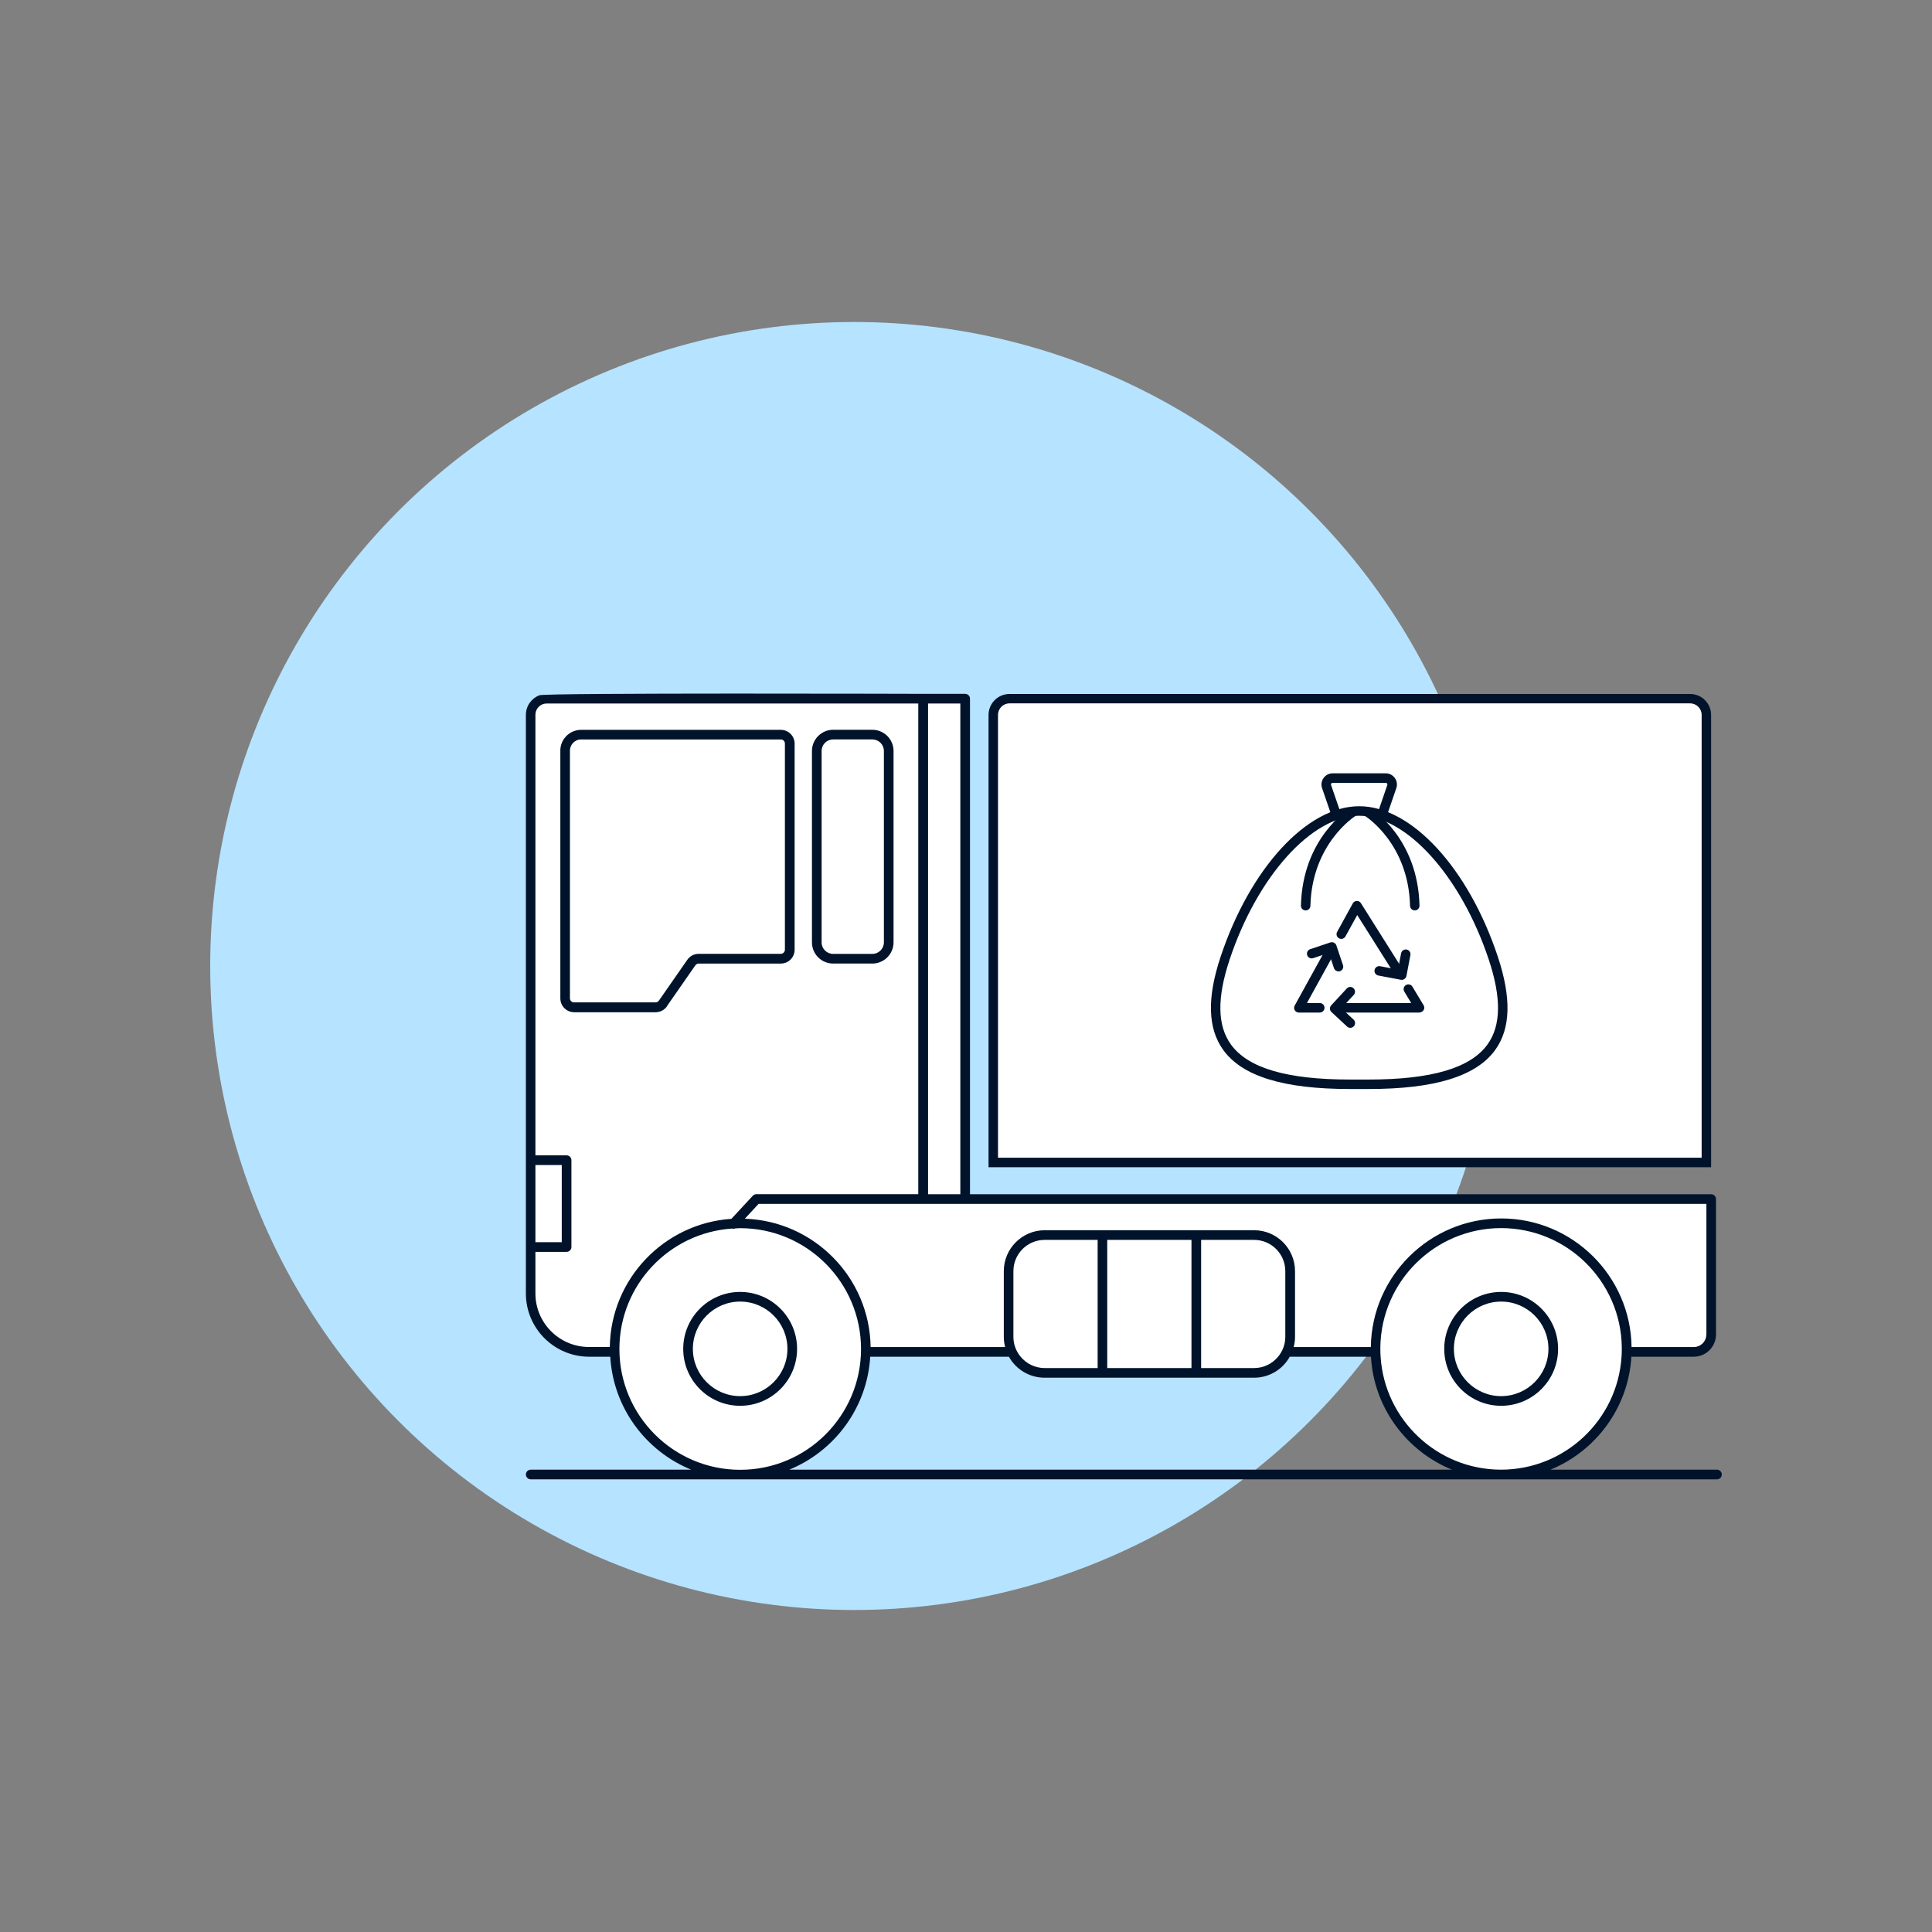 <?xml version="1.0" encoding="UTF-8"?>
<svg xmlns="http://www.w3.org/2000/svg" id="Advantages_for_all" data-name="Advantages for all" viewBox="0 0 300 300" width="120" height="120">
  <rect x="0" y="0" width="300" height="300" fill="#808080" stroke="none"/>
  <defs>
    <style>
      .cls-1 {
        fill: #b6e3ff;
      }

      .cls-1, .cls-2, .cls-3 {
        stroke-width: 0px;
      }

      .cls-2 {
        fill: #fff;
      }

      .cls-3 {
        fill: #00132b;
      }
    </style>
  </defs>
  <g>
    <g id="Ellipse_278" data-name="Ellipse 278">
      <circle class="cls-1" cx="132.64" cy="150" r="100"/>
    </g>
    <path class="cls-2" d="M149.86,186.19v-77.7h-64.98c-1.37,0-2.49,1.11-2.49,2.49v89.87c0,5,4.06,9.06,9.06,9.06h3.99c.25,10.56,8.87,19.04,19.48,19.04s19.23-8.49,19.48-19.04h22.71c.89,1.92,2.83,3.26,5.08,3.26h32.53c2.26,0,4.2-1.34,5.08-3.26h13.8c.25,10.56,8.87,19.04,19.48,19.04s19.23-8.49,19.48-19.04h10.42c1.49,0,2.7-1.21,2.7-2.7v-21.03h-115.84.02Z"/>
    <g>
      <path class="cls-3" d="M129.37,149.62h6.09c1.81,0,3.29-1.48,3.29-3.29v-29.72c0-1.81-1.48-3.29-3.29-3.29h-6.09c-1.81,0-3.29,1.48-3.29,3.29v29.72c0,1.81,1.47,3.29,3.29,3.29ZM127.58,116.61c0-.99.8-1.79,1.79-1.79h6.09c.99,0,1.79.8,1.79,1.79v29.72c0,.99-.8,1.79-1.79,1.79h-6.09c-.99,0-1.79-.8-1.79-1.79v-29.72Z"/>
      <path class="cls-3" d="M103.56,156.24l4.41-6.34c.12-.17.32-.28.53-.28h12.75c1.18,0,2.14-.96,2.14-2.14v-32.01c0-1.18-.96-2.14-2.14-2.14h-31.16c-1.79.09-3.17,1.62-3.08,3.38v38.32c0,1.18.96,2.15,2.15,2.15h12.65c.7,0,1.36-.35,1.76-.92v-.02ZM89.15,155.66c-.36,0-.65-.29-.65-.65v-38.35c-.05-.96.7-1.79,1.62-1.84h31.12c.36,0,.64.29.64.64v32.01c0,.35-.29.64-.64.64h-12.75c-.7,0-1.36.34-1.76.92l-4.41,6.34c-.12.17-.32.28-.53.28h-12.65.01Z"/>
      <path class="cls-3" d="M123.77,209.45c0-4.87-3.96-8.84-8.84-8.84s-8.84,3.96-8.84,8.84,3.96,8.84,8.84,8.84,8.84-3.96,8.84-8.84ZM114.93,216.79c-4.05,0-7.34-3.29-7.34-7.34s3.29-7.34,7.34-7.34,7.34,3.29,7.34,7.34-3.29,7.34-7.34,7.34Z"/>
      <path class="cls-3" d="M233.1,200.61c-4.87,0-8.84,3.96-8.84,8.84s3.96,8.84,8.84,8.84,8.84-3.96,8.84-8.84-3.96-8.84-8.84-8.84h0ZM233.1,216.79c-4.05,0-7.34-3.29-7.34-7.34s3.29-7.34,7.34-7.34,7.34,3.29,7.34,7.34-3.29,7.34-7.34,7.34h0Z"/>
      <path class="cls-3" d="M266.61,228.21h-25.86c7.04-2.88,12.1-9.6,12.57-17.54h9.69c1.9,0,3.45-1.55,3.45-3.45v-21.03c0-.41-.34-.75-.75-.75h-115.09v-76.95c0-.41-.34-.75-.75-.75h-5.76s-60.04-.19-60.37.23c-1.21.47-2.08,1.64-2.08,3.02v89.87c0,5.41,4.41,9.81,9.82,9.81h3.28c.47,7.95,5.53,14.67,12.57,17.54h-24.92c-.41,0-.75.34-.75.75s.34.75.75.75h184.2c.41,0,.75-.34.75-.75s-.34-.75-.75-.75ZM251.83,209.46c0,.41,0,.81-.04,1.21-.62,9.78-8.77,17.53-18.7,17.54-9.93,0-18.09-7.76-18.71-17.54-.03-.4-.04-.8-.04-1.21v-.29c.15-10.22,8.51-18.47,18.75-18.47s18.59,8.25,18.74,18.47v.29ZM144.11,109.24h5.01v76.2h-5.01v-76.2ZM143.36,186.94h121.61v20.28h-.01c0,.53-.22,1.02-.57,1.38-.36.35-.85.57-1.38.57h-9.66c-.15-11.04-9.17-19.97-20.24-19.97s-20.1,8.93-20.25,19.97h-11.98c.14-.51.21-1.04.21-1.59v-10.2c0-3.5-2.84-6.35-6.35-6.35h-32.52c-3.5,0-6.35,2.85-6.35,6.35v10.2c0,.55.07,1.08.21,1.59h-20.89c-.15-10.8-8.79-19.56-19.53-19.93l2.13-2.3h25.57ZM199.58,197.38v10.2c0,.56-.09,1.09-.27,1.59-.19.55-.48,1.06-.85,1.5-.88,1.07-2.23,1.76-3.73,1.76h-8.22v-19.9h8.22c2.68,0,4.85,2.17,4.85,4.85ZM185.01,192.53v19.9h-13.08v-19.9h13.08ZM170.44,192.53v19.9h-8.23c-1.5,0-2.84-.69-3.73-1.76-.37-.44-.66-.95-.85-1.5-.18-.5-.27-1.03-.27-1.59v-10.2c0-2.68,2.18-4.85,4.85-4.85h8.23ZM83.14,180.9h4.09v11.99h-4.09v-11.99ZM94.69,209.16h-3.23c-4.59,0-8.32-3.73-8.32-8.31v-6.46h4.84c.41,0,.75-.34.75-.75v-13.49c0-.41-.34-.75-.75-.75h-4.84v-68.42c0-.96.78-1.74,1.74-1.74h57.71v76.19h-25.14c-.21,0-.41.09-.55.24l-3.33,3.59c-10.44.7-18.73,9.32-18.88,19.9ZM96.18,209.47h0c0-9.93,7.74-18.05,17.5-18.7.16.05.34.04.49-.02.26-.01.51-.04.77-.04,10.34,0,18.76,8.41,18.76,18.76s-8.41,18.76-18.76,18.76-18.76-8.41-18.76-18.76ZM122.55,228.21c7.04-2.87,12.1-9.6,12.58-17.54h21.53c1.08,1.94,3.16,3.26,5.54,3.26h32.53c2.39,0,4.47-1.32,5.54-3.26h12.61c.46,7.95,5.54,14.67,12.58,17.54h-102.91Z"/>
    </g>
  </g>
  <g>
    <path class="cls-2" d="M156.76,108.49h105.68c1.39,0,2.52,1.13,2.52,2.52v69.5h-110.72v-69.5c0-1.39,1.13-2.52,2.52-2.52Z"/>
    <path class="cls-3" d="M265.7,181.25h-112.2v-70.23c0-1.8,1.46-3.26,3.26-3.26h105.68c1.8,0,3.26,1.46,3.26,3.26v70.23ZM154.98,179.77h109.25v-68.76c0-.99-.8-1.79-1.79-1.79h-105.68c-.99,0-1.79.8-1.79,1.79v68.76Z"/>
  </g>
  <g>
    <g>
      <path class="cls-2" d="M207.55,126.68l-1.56-4.54c-.22-.65.26-1.32.94-1.32h4.13s4.13,0,4.13,0c.68,0,1.16.67.94,1.32l-1.56,4.54"/>
      <path class="cls-3" d="M214.56,127.42c-.08,0-.16-.01-.24-.04-.38-.13-.59-.55-.46-.94l1.56-4.54c.04-.11,0-.19-.03-.23-.03-.04-.09-.11-.21-.11h-8.25c-.12,0-.18.07-.21.11-.03.04-.07.12-.03.23l1.56,4.54c.13.38-.07.8-.46.94-.38.13-.8-.07-.94-.46l-1.56-4.54c-.18-.53-.1-1.11.23-1.57s.85-.73,1.41-.73h8.25c.56,0,1.08.27,1.41.73s.41,1.04.23,1.57l-1.56,4.54c-.11.3-.39.5-.7.5Z"/>
    </g>
    <g>
      <path class="cls-2" d="M209.59,168.36c-18.94,0-23.66-6.66-19.36-19.58,4.3-12.92,12.89-22.85,20.82-22.85,7.93,0,16.52,9.93,20.82,22.85,4.3,12.92-.42,19.58-19.36,19.58h-2.93Z"/>
      <path class="cls-3" d="M212.52,169.1h-2.93c-10.28,0-16.71-1.98-19.65-6.07-2.4-3.33-2.54-8.07-.4-14.48,4.58-13.75,13.42-23.36,21.52-23.36s16.95,9.6,21.52,23.36c2.13,6.41,2,11.15-.4,14.48-2.94,4.08-9.37,6.07-19.65,6.07ZM211.05,126.67c-7.35,0-15.82,9.4-20.12,22.35-1.97,5.93-1.91,10.23.2,13.16,2.65,3.67,8.69,5.45,18.46,5.45h2.93c9.77,0,15.81-1.78,18.46-5.45,2.11-2.92,2.17-7.23.2-13.16-4.31-12.95-12.77-22.35-20.12-22.35Z"/>
    </g>
    <g>
      <path class="cls-2" d="M210.06,126.1s-7.07,4.33-7.32,14.54"/>
      <path class="cls-3" d="M202.75,141.37s-.01,0-.02,0c-.41,0-.73-.35-.72-.75.25-10.49,7.36-14.96,7.67-15.15.35-.21.8-.1,1.01.24s.11.8-.24,1.01c-.07.04-6.73,4.27-6.97,13.93,0,.4-.34.72-.74.72Z"/>
    </g>
    <g>
      <path class="cls-2" d="M212.38,126.1s7.07,4.33,7.32,14.54"/>
      <path class="cls-3" d="M219.69,141.37c-.4,0-.73-.32-.74-.72-.24-9.69-6.9-13.89-6.97-13.93-.35-.21-.46-.67-.24-1.01.21-.35.67-.46,1.01-.24.3.19,7.41,4.66,7.67,15.15.01.41-.31.74-.72.75,0,0-.01,0-.02,0Z"/>
    </g>
    <g>
      <g>
        <polyline class="cls-2" points="208.28 145.05 210.71 140.64 217.42 151.28"/>
        <path class="cls-3" d="M217.42,152.02c-.25,0-.48-.12-.62-.34l-6.05-9.59-1.83,3.32c-.2.36-.64.49-1,.29-.36-.2-.49-.64-.29-1l2.43-4.42c.12-.23.36-.37.62-.38.27-.02.5.12.64.34l6.71,10.65c.22.34.11.8-.23,1.02-.12.08-.26.11-.39.11Z"/>
      </g>
      <g>
        <polyline class="cls-2" points="218.69 153.6 220.43 156.49 208.74 156.49"/>
        <path class="cls-3" d="M220.43,157.23h-11.69c-.41,0-.74-.33-.74-.74s.33-.74.74-.74h10.39l-1.07-1.78c-.21-.35-.1-.8.25-1.01.35-.21.8-.1,1.01.25l1.74,2.89c.14.23.14.51,0,.74-.13.23-.38.37-.64.37Z"/>
      </g>
      <g>
        <polyline class="cls-2" points="204.92 156.49 201.68 156.49 206.66 147.47"/>
        <path class="cls-3" d="M204.92,157.23h-3.24c-.26,0-.5-.14-.63-.36-.13-.22-.14-.5-.01-.73l4.98-9.03c.2-.36.64-.49,1-.29.36.2.49.64.29,1l-4.37,7.93h1.99c.41,0,.74.33.74.74s-.33.74-.74.74Z"/>
      </g>
      <path class="cls-3" d="M217.67,152.15s-.09,0-.14-.01l-3.5-.66c-.4-.08-.66-.46-.59-.86.08-.4.47-.66.86-.59l2.78.53.48-2.53c.08-.4.46-.65.86-.59.4.08.66.46.59.86l-.62,3.25c-.07.35-.38.6-.72.6Z"/>
      <path class="cls-3" d="M209.67,159.6c-.18,0-.36-.07-.5-.2l-2.42-2.25c-.3-.28-.32-.74-.04-1.04l2.42-2.62c.28-.3.74-.32,1.04-.04.3.28.32.74.04,1.04l-1.92,2.08,1.89,1.75c.3.28.32.74.04,1.04-.15.16-.34.24-.54.24Z"/>
      <path class="cls-3" d="M207.84,150.84c-.31,0-.59-.2-.7-.5l-.79-2.37-2.44.81c-.38.13-.8-.08-.93-.46-.13-.39.08-.8.46-.93l3.14-1.05c.39-.12.8.08.93.46l1.03,3.07c.13.39-.08.8-.46.93-.08.03-.16.04-.23.04Z"/>
    </g>
  </g>
</svg>
